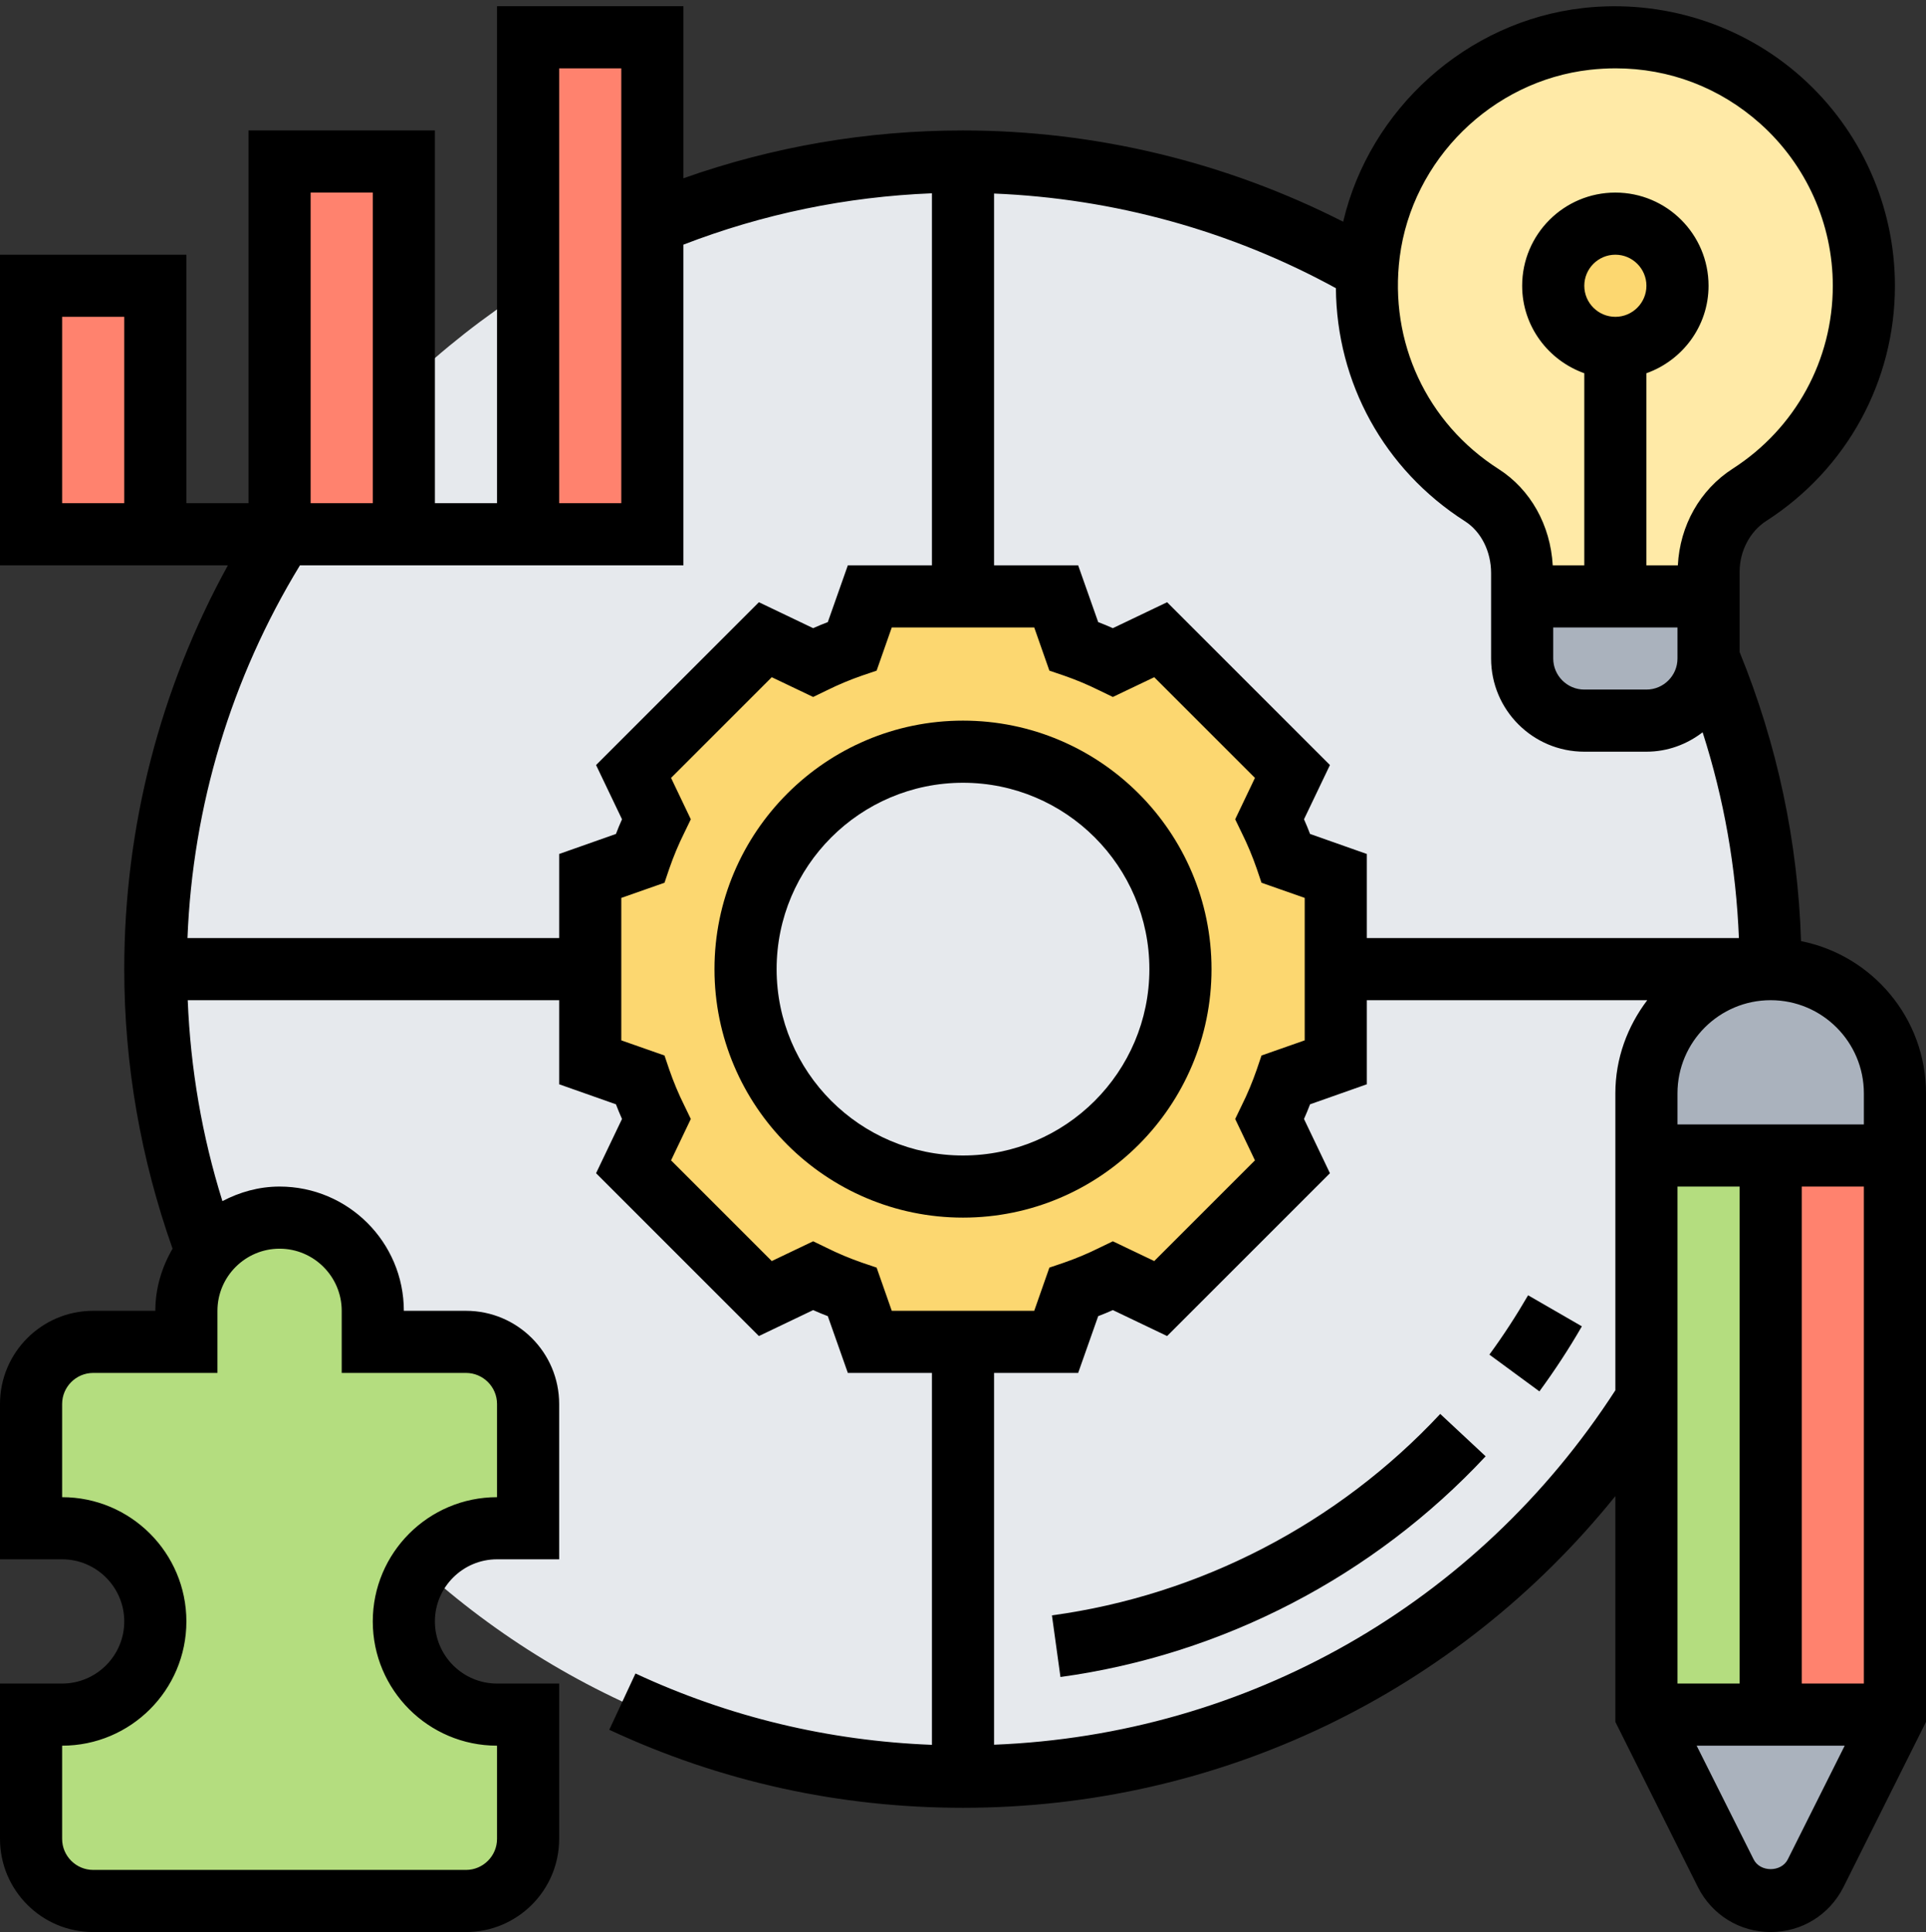 <?xml version="1.0" encoding="UTF-8"?><svg xmlns="http://www.w3.org/2000/svg" xmlns:xlink="http://www.w3.org/1999/xlink" height="62.2" preserveAspectRatio="xMidYMid meet" version="1.0" viewBox="0.0 -0.2 62.0 62.2" width="62.0" zoomAndPan="magnify"><rect x="0.0" y="-0.2" width="62.0" height="62.2" fill="#333333" stroke="none"/><g><g id="change1_1"><path d="M 57 31 C 57 45.359 45.359 57 31 57 C 16.641 57 5 45.359 5 31 C 5 16.641 16.641 5 31 5 C 45.359 5 57 16.641 57 31" fill="#e6e9ed"/></g><g id="change2_1"><path d="M 21 6.988 L 21 17 L 17 17 L 17 1 L 21 1 L 21 6.988" fill="#ff826e"/></g><g id="change2_2"><path d="M 13 5 L 13 17 L 9 17 L 9 5 L 13 5" fill="#ff826e"/></g><g id="change2_3"><path d="M 5 9 L 5 17 L 1 17 L 1 9 L 5 9" fill="#ff826e"/></g><g id="change3_1"><path d="M 17 55 L 17 59 C 17 60.102 16.102 61 15 61 L 3 61 C 1.898 61 1 60.102 1 59 L 1 55 L 2 55 C 2.832 55 3.582 54.66 4.121 54.121 C 4.66 53.582 5 52.832 5 52 C 5 50.34 3.66 49 2 49 L 1 49 L 1 45 C 1 43.898 1.898 43 3 43 L 6 43 L 6 42 C 6 41.301 6.238 40.648 6.648 40.141 C 6.719 40.051 6.801 39.961 6.879 39.879 C 7.418 39.34 8.168 39 9 39 C 10.66 39 12 40.34 12 42 L 12 43 L 15 43 C 16.102 43 17 43.898 17 45 L 17 49 L 16 49 C 15.168 49 14.418 49.34 13.879 49.879 C 13.34 50.418 13 51.168 13 52 C 13 53.66 14.34 55 16 55 L 17 55" fill="#b4dd7f"/></g><g id="change4_1"><path d="M 61 35 L 61 37 L 53 37 L 53 35 C 53 33.898 53.449 32.898 54.168 32.168 C 54.891 31.461 55.879 31.012 56.969 31 L 57 31 C 59.211 31 61 32.789 61 35" fill="#aab2bd"/></g><g id="change4_2"><path d="M 61 55 L 58.449 60.109 C 58.168 60.648 57.609 61 57 61 C 56.391 61 55.832 60.648 55.551 60.109 L 53 55 L 61 55" fill="#aab2bd"/></g><g id="change2_4"><path d="M 61 37 L 61 55 L 57 55 L 57 37 L 61 37" fill="#ff826e"/></g><g id="change3_2"><path d="M 57 37 L 57 55 L 53 55 L 53 37 L 57 37" fill="#b4dd7f"/></g><g id="change4_3"><path d="M 55 19 L 55 21 C 55 22.102 54.102 23 53 23 L 51 23 C 49.898 23 49 22.102 49 21 L 49 19 L 55 19" fill="#aab2bd"/></g><g id="change5_1"><path d="M 55 18.211 L 55 19 L 49 19 L 49 18.25 C 49 17.25 48.539 16.281 47.699 15.738 C 45.332 14.238 43.82 11.52 44.02 8.469 C 44.031 8.301 44.051 8.129 44.07 7.949 C 44.52 4.359 47.469 1.461 51.07 1.051 C 55.898 0.512 60 4.27 60 9 C 60 11.832 58.531 14.309 56.32 15.73 C 55.48 16.27 55 17.211 55 18.211" fill="#ffeaa7"/></g><g id="change6_1"><path d="M 52 7 C 53.102 7 54 7.898 54 9 C 54 10.102 53.102 11 52 11 C 50.898 11 50 10.102 50 9 C 50 7.898 50.898 7 52 7" fill="#fcd770"/></g><g id="change6_2"><path d="M 38 31 C 38 27.129 34.871 24 31 24 C 27.129 24 24 27.129 24 31 C 24 34.871 27.129 38 31 38 C 34.871 38 38 34.871 38 31 Z M 43 31 L 43 34 L 41.398 34.57 C 41.25 35 41.07 35.418 40.871 35.832 L 41.609 37.359 L 37.359 41.609 L 35.832 40.871 C 35.418 41.07 35 41.25 34.57 41.398 L 34 43 L 28 43 L 27.43 41.398 C 27 41.25 26.582 41.07 26.168 40.871 L 24.641 41.609 L 20.391 37.359 L 21.129 35.832 C 20.93 35.418 20.75 35 20.602 34.57 L 19 34 L 19 28 L 20.602 27.43 C 20.75 27 20.93 26.582 21.129 26.168 L 20.391 24.641 L 24.641 20.391 L 26.168 21.129 C 26.582 20.93 27 20.75 27.43 20.602 L 28 19 L 34 19 L 34.57 20.602 C 35 20.75 35.418 20.93 35.832 21.129 L 37.359 20.391 L 41.609 24.641 L 40.871 26.168 C 41.07 26.582 41.25 27 41.398 27.43 L 43 28 L 43 31" fill="#fcd770"/></g><g id="change7_1"><path d="M 31 37 C 27.691 37 25 34.309 25 31 C 25 27.691 27.691 25 31 25 C 34.309 25 37 27.691 37 31 C 37 34.309 34.309 37 31 37 Z M 39 31 C 39 26.59 35.41 23 31 23 C 26.59 23 23 26.59 23 31 C 23 35.41 26.59 39 31 39 C 35.41 39 39 35.41 39 31" fill="inherit"/></g><g id="change7_2"><path d="M 57.551 59.66 C 57.344 60.078 56.656 60.082 56.449 59.656 L 54.617 56 L 59.383 56 Z M 32 55.969 L 32 44 L 34.707 44 L 35.352 42.172 C 35.508 42.113 35.668 42.047 35.824 41.977 L 37.57 42.812 L 42.812 37.57 L 41.977 35.824 C 42.047 35.668 42.113 35.508 42.172 35.352 L 44 34.707 L 44 32 L 53.027 32 C 52.391 32.84 52 33.871 52 35 L 52 44.559 C 47.547 51.445 40.148 55.648 32 55.969 Z M 28.219 40.609 L 27.758 40.453 C 27.375 40.32 26.988 40.16 26.613 39.973 L 26.176 39.762 L 24.844 40.398 L 21.602 37.156 L 22.238 35.824 L 22.027 35.387 C 21.84 35.012 21.68 34.625 21.547 34.242 L 21.391 33.781 L 20 33.293 L 20 28.707 L 21.391 28.219 L 21.547 27.758 C 21.68 27.375 21.84 26.988 22.027 26.613 L 22.238 26.176 L 21.602 24.844 L 24.844 21.602 L 26.176 22.238 L 26.613 22.027 C 26.988 21.84 27.375 21.68 27.758 21.547 L 28.219 21.391 L 28.707 20 L 33.293 20 L 33.781 21.391 L 34.242 21.547 C 34.625 21.68 35.012 21.84 35.387 22.027 L 35.824 22.238 L 37.156 21.602 L 40.398 24.844 L 39.762 26.176 L 39.973 26.613 C 40.16 26.988 40.32 27.375 40.453 27.758 L 40.609 28.219 L 42 28.707 L 42 33.293 L 40.609 33.781 L 40.453 34.242 C 40.32 34.625 40.16 35.012 39.973 35.387 L 39.762 35.824 L 40.398 37.156 L 37.156 40.398 L 35.824 39.762 L 35.387 39.973 C 35.012 40.16 34.625 40.32 34.242 40.453 L 33.781 40.609 L 33.293 42 L 28.707 42 Z M 18 27.293 L 18 30 L 6.035 30 C 6.203 25.742 7.445 21.625 9.656 18 L 22 18 L 22 7.676 C 24.559 6.688 27.242 6.133 30 6.023 L 30 18 L 27.293 18 L 26.648 19.828 C 26.492 19.887 26.332 19.953 26.176 20.023 L 24.43 19.188 L 19.188 24.43 L 20.023 26.176 C 19.953 26.332 19.887 26.492 19.828 26.648 Z M 11 42 L 11 44 L 15 44 C 15.551 44 16 44.449 16 45 L 16 48 C 13.793 48 12 49.793 12 52 C 12 54.207 13.793 56 16 56 L 16 59 C 16 59.551 15.551 60 15 60 L 3 60 C 2.449 60 2 59.551 2 59 L 2 56 C 4.207 56 6 54.207 6 52 C 6 49.793 4.207 48 2 48 L 2 45 C 2 44.449 2.449 44 3 44 L 7 44 L 7 42 C 7 40.898 7.898 40 9 40 C 10.102 40 11 40.898 11 42 Z M 10 6 L 12 6 L 12 16 L 10 16 Z M 18 2 L 20 2 L 20 16 L 18 16 Z M 45.059 8.074 C 45.461 4.938 48.031 2.402 51.18 2.047 C 51.457 2.016 51.734 2 52.008 2 C 53.734 2 55.359 2.617 56.66 3.777 C 58.148 5.105 59 7.008 59 9 C 59 11.391 57.797 13.59 55.781 14.887 C 54.723 15.566 54.078 16.719 54.012 18 L 53 18 L 53 11.816 C 54.16 11.402 55 10.301 55 9 C 55 7.344 53.656 6 52 6 C 50.344 6 49 7.344 49 9 C 49 10.301 49.84 11.402 51 11.816 L 51 18 L 49.984 18 C 49.91 16.707 49.273 15.559 48.238 14.898 C 45.93 13.422 44.711 10.809 45.059 8.074 Z M 51 9 C 51 8.449 51.449 8 52 8 C 52.551 8 53 8.449 53 9 C 53 9.551 52.551 10 52 10 C 51.449 10 51 9.551 51 9 Z M 54 20 L 54 21 C 54 21.551 53.551 22 53 22 L 51 22 C 50.449 22 50 21.551 50 21 L 50 20 Z M 42.172 26.648 C 42.113 26.492 42.047 26.332 41.977 26.176 L 42.812 24.43 L 37.57 19.188 L 35.824 20.023 C 35.668 19.953 35.508 19.887 35.352 19.828 L 34.707 18 L 32 18 L 32 6.031 C 35.859 6.188 39.633 7.23 43.004 9.078 C 43.027 12.117 44.551 14.914 47.16 16.582 C 47.68 16.914 48 17.555 48 18.25 L 48 21 C 48 22.656 49.344 24 51 24 L 53 24 C 53.684 24 54.305 23.762 54.809 23.375 C 55.496 25.516 55.887 27.73 55.977 30 L 44 30 L 44 27.293 Z M 54 54 L 54 38 L 56 38 L 56 54 Z M 58 54 L 58 38 L 60 38 L 60 54 Z M 60 35 L 60 36 L 54 36 L 54 35 C 54 33.344 55.344 32 57 32 C 58.656 32 60 33.344 60 35 Z M 4 16 L 2 16 L 2 10 L 4 10 Z M 57.977 30.098 C 57.875 26.883 57.211 23.762 56 20.793 L 56 18.207 C 56 17.539 56.332 16.91 56.859 16.57 C 59.453 14.902 61 12.074 61 9 C 61 6.441 59.906 3.992 57.992 2.285 C 56.086 0.582 53.52 -0.23 50.957 0.059 C 47.207 0.484 44.09 3.316 43.238 6.938 C 39.465 5.02 35.266 4 31 4 C 27.902 4 24.883 4.52 22 5.539 L 22 0 L 16 0 L 16 16 L 14 16 L 14 4 L 8 4 L 8 16 L 6 16 L 6 8 L 0 8 L 0 18 L 7.336 18 C 5.152 21.969 4 26.426 4 31 C 4 34.094 4.535 37.113 5.555 40 C 5.211 40.59 5 41.27 5 42 L 3 42 C 1.344 42 0 43.344 0 45 L 0 50 L 2 50 C 3.102 50 4 50.898 4 52 C 4 53.102 3.102 54 2 54 L 0 54 L 0 59 C 0 60.656 1.344 62 3 62 L 15 62 C 16.656 62 18 60.656 18 59 L 18 54 L 16 54 C 14.898 54 14 53.102 14 52 C 14 50.898 14.898 50 16 50 L 18 50 L 18 45 C 18 43.344 16.656 42 15 42 L 13 42 C 13 39.793 11.207 38 9 38 C 8.332 38 7.711 38.18 7.16 38.469 C 6.504 36.375 6.133 34.211 6.043 32 L 18 32 L 18 34.707 L 19.828 35.352 C 19.887 35.508 19.953 35.668 20.023 35.824 L 19.188 37.57 L 24.43 42.812 L 26.176 41.977 C 26.332 42.047 26.492 42.113 26.648 42.172 L 27.293 44 L 30 44 L 30 55.973 C 26.676 55.844 23.469 55.078 20.457 53.676 L 19.613 55.488 C 23.191 57.156 27.023 58 31 58 C 39.258 58 46.898 54.297 52 47.965 L 52 55.234 L 54.656 60.551 C 55.105 61.445 56 62 57 62 C 58 62 58.895 61.445 59.344 60.551 L 62 55.234 L 62 35 C 62 32.578 60.27 30.555 57.977 30.098" fill="inherit"/></g><g id="change7_3"><path d="M 33.863 51.805 L 34.137 53.789 C 39.355 53.074 44.215 50.551 47.824 46.684 L 46.363 45.32 C 43.066 48.852 38.629 51.156 33.863 51.805" fill="inherit"/></g><g id="change7_4"><path d="M 47.945 43.41 L 49.555 44.594 C 50.047 43.922 50.508 43.219 50.922 42.5 L 49.191 41.5 C 48.812 42.152 48.395 42.797 47.945 43.41" fill="inherit"/></g></g></svg>